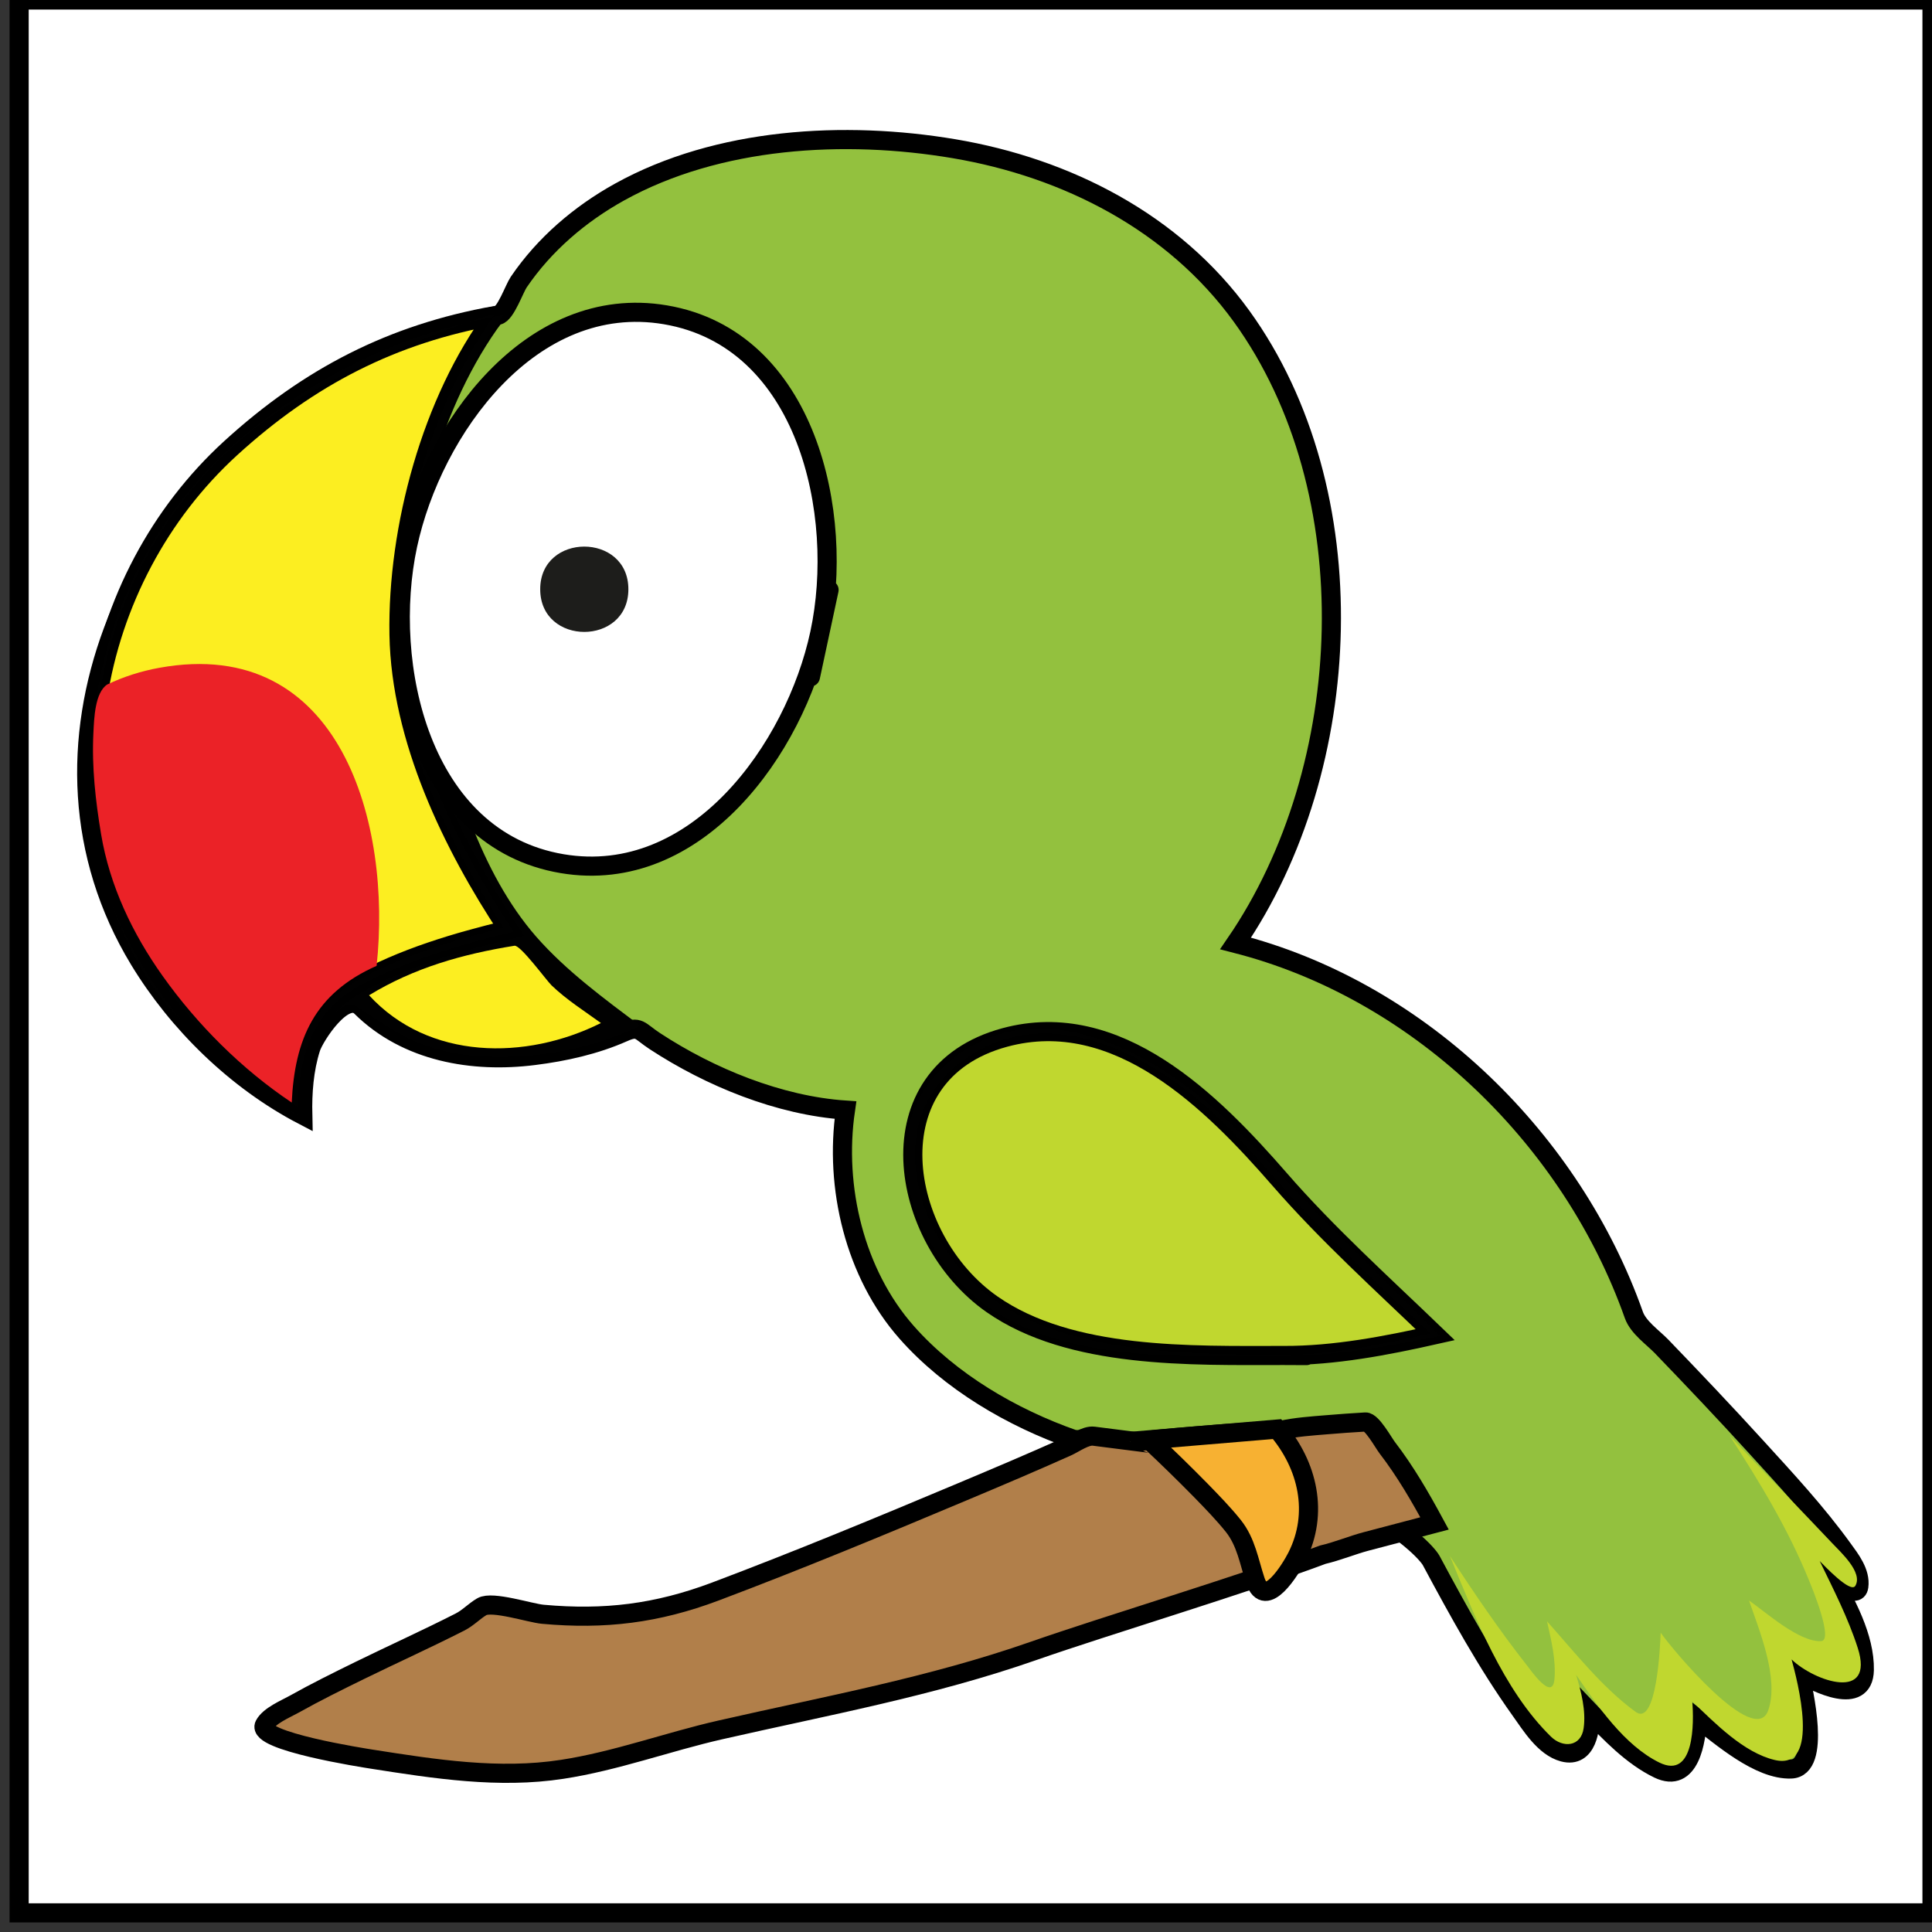 <?xml version="1.0" encoding="utf-8"?>
<!-- Generator: Adobe Illustrator 16.0.0, SVG Export Plug-In . SVG Version: 6.00 Build 0)  -->
<!DOCTYPE svg PUBLIC "-//W3C//DTD SVG 1.1//EN" "http://www.w3.org/Graphics/SVG/1.1/DTD/svg11.dtd">
<svg version="1.1" id="Layer_1" xmlns="http://www.w3.org/2000/svg" xmlns:xlink="http://www.w3.org/1999/xlink" x="0px" y="0px"
	 width="101px" height="101px" viewBox="0 0 101 101" enable-background="new 0 0 101 101" xml:space="preserve">
<rect x="0" y="0" width="101" height="101" fill="#333333" stroke="none"/>
<rect id="hidden" x="1" fill="#FFFFFF" stroke="#000000" stroke-miterlimit="10" width="100" height="100"/>
<g>
	<path fill="#93C13E" stroke="#000000" stroke-miterlimit="10" d="M64.591,49.324c6.312-9.208,6.93-23.648,0.313-32.795
		c-3.555-4.912-9.136-7.758-15.025-8.754c-5.725-0.966-12.338-0.594-17.493,2.266c-2.073,1.149-3.933,2.739-5.269,4.708
		c-0.228,0.334-0.686,1.655-1.08,1.732c-3.023,0.585-5.989,1.777-8.672,3.265C6.899,25.556,0.613,39.174,7.279,50.172
		c2.02,3.331,5.076,6.312,8.549,8.125c-0.027-1.17,0.063-2.393,0.42-3.51c0.193-0.612,1.748-3.021,2.627-2.15
		c2.385,2.361,5.836,2.951,9.045,2.543c1.592-0.199,3.199-0.557,4.672-1.211c0.836-0.369,0.816-0.082,1.643,0.459
		c2.879,1.887,6.495,3.371,9.963,3.605c-0.59,4.029,0.486,8.55,3.204,11.623c2.274,2.574,5.507,4.466,8.736,5.594
		c13.907,0.794,18.349,5.712,18.68,6.328c1.435,2.673,2.911,5.365,4.673,7.835c0.555,0.778,1.25,1.921,2.238,2.185
		c1.234,0.327,1.445-1.223,1.396-2.095c1.037,1.09,2.205,2.313,3.574,2.972c1.647,0.793,1.986-1.478,2.033-2.643
		c1.256,0.959,3.233,2.708,4.903,2.646c1.596-0.057,0.637-4.119,0.438-5.02c0.885,0.53,3.346,1.758,3.389-0.148
		c0.035-1.715-0.973-3.545-1.807-4.996c0.2,0.205,1.416,1.375,1.519,0.621c0.099-0.728-0.438-1.416-0.837-1.963
		c-1.369-1.896-2.979-3.63-4.551-5.354c-1.613-1.77-3.264-3.51-4.926-5.234c-0.469-0.482-1.217-0.992-1.447-1.644
		c-3.229-9.119-11.031-16.757-20.391-19.306C64.879,49.4,64.736,49.362,64.591,49.324z"/>
	<path fill="#010101" d="M15.716,20.738c1.933-0.917,3.866-1.834,5.798-2.751c1.518-0.72,3.031-1.096,4.662-1.532
		c-4.229,5.476-4.869,13.474-3.46,19.996c0.909,4.212,2.407,9.186,5.312,12.512c1.567,1.79,3.557,3.244,5.442,4.664
		c-2.351,1.132-5.085,1.68-7.685,1.622c-1.908-0.041-3.594-0.417-5.229-1.397c-0.646-0.39-1.271-0.812-1.9-1.227
		c-0.705-0.462-1.646,0.867-2.021,1.28c-0.818,0.907-0.779,2.499-0.784,3.643c-0.003,0.988-0.267,0.896-1.003,0.29
		c-2.491-2.042-5.532-4.056-7.24-6.833c-3.158-5.129-3.82-12.181-1.753-17.801c1.737-4.723,4.731-9.579,9.226-12.137
		C15.285,20.948,15.498,20.837,15.716,20.738z"/>
	<path fill="#C0D72F" d="M75.797,81.341c1.3,3.168,2.783,7.005,5.285,9.448c0.619,0.604,1.57,0.536,1.707-0.445
		c0.129-0.914-0.129-1.912-0.392-2.785c1.123,1.633,2.526,3.687,4.347,4.582c1.854,0.911,1.813-2.109,1.724-3.195
		c1.174,1.123,2.688,2.684,4.315,3.063c2.447,0.573,1.155-4.228,0.877-5.257c1.217,1.167,4.362,2.219,3.457-0.607
		c-0.502-1.562-1.272-3.064-1.988-4.539c0.209,0.207,1.615,1.715,1.863,1.297c0.412-0.698-0.769-1.76-1.201-2.221
		c-1.781-1.887-3.596-3.744-5.375-5.633c1.596,2.467,3.084,4.913,4.185,7.645c0.104,0.256,1.272,3.063,0.604,3.1
		c-1.146,0.059-2.866-1.492-3.77-2.125c0.54,1.582,1.582,4.074,1.005,5.738c-0.702,2.019-5.091-3.27-5.625-4.057
		c-0.021,0.619-0.198,4.948-1.311,4.14c-1.749-1.274-3.194-3.126-4.63-4.732c0.216,0.974,0.486,2.056,0.385,3.056
		c-0.119,1.123-1.229-0.494-1.456-0.779C78.373,85.214,77.059,83.281,75.797,81.341z"/>
	<path fill="#FCEE21" stroke="#000000" stroke-miterlimit="10" d="M25.883,16.496c-3.314,4.436-5.121,11.113-5.024,16.687
		c0.097,5.418,2.773,10.967,5.724,15.419c-2.652,0.633-5.6,1.5-7.959,2.86c-2.489,1.438-3.063,3.513-3.189,6.177
		C8.039,53.436,3.793,44.88,5.099,36.487c0.774-4.984,3.229-9.652,6.958-13.057C16.162,19.683,20.524,17.452,25.883,16.496z"/>
	<path fill="#010101" d="M26.314,16.467c-3.21,4.367-4.912,10.368-5.23,15.814c-0.336,5.742,2.709,11.744,5.759,16.423
		c-2.562,0.616-5.306,1.435-7.667,2.625c-2.794,1.383-3.487,3.601-3.628,6.524c-8.511-5.012-12.69-14.847-9.829-24.376
		c1.291-4.344,3.938-8.28,7.505-11.076C17.275,19.22,21.339,17.374,26.314,16.467z M13.258,22.443
		c-3.287,2.602-5.782,6.179-7.135,10.145c-3.267,9.58,0.668,19.805,9.369,24.938c-0.062,0.035-0.125,0.072-0.188,0.106
		c0.131-2.765,0.802-4.92,3.348-6.352c2.361-1.332,5.274-2.188,7.893-2.84c-0.031,0.084-0.065,0.166-0.096,0.25
		c-2.996-4.609-5.783-10.238-5.791-15.854c0.148-5.567,2.039-11.909,5.226-16.424C24.841,16.6,17.08,19.417,13.258,22.443z"/>
	<path fill="#FCEE21" d="M19.293,52.03c2.361-1.44,4.891-2.152,7.603-2.589c0.31-0.051,1.666,1.807,1.933,2.066
		c0.778,0.752,1.711,1.339,2.586,1.974C27.494,55.443,22.414,55.43,19.293,52.03z"/>
	<path fill="#C0D72F" stroke="#000000" stroke-miterlimit="10" d="M67.115,70.861c2.633,0.012,5.354-0.51,7.916-1.086
		c-2.748-2.646-5.636-5.246-8.143-8.129c-3.523-4.047-8.467-9.004-14.359-7.41c-7.01,1.895-5.58,10.514-0.673,13.945
		C55.97,71.057,62.279,70.861,67.115,70.861C69.877,70.873,66.918,70.861,67.115,70.861z"/>
	<path fill="#010101" d="M67.115,70.835c2.651-0.024,5.317-0.583,7.89-1.183c-0.019,0.068-0.035,0.138-0.056,0.207
		c-2.039-1.879-4.052-3.782-5.996-5.758c-1.922-1.955-3.602-4.146-5.625-6c-3.502-3.217-8.953-5.933-13.271-2.438
		c-4.108,3.321-1.924,9.453,1.701,12.149C55.83,70.839,62.264,70.777,67.115,70.835C68.449,70.821,65.824,70.818,67.115,70.835z
		 M67.115,70.885c-4.934,0.029-11.447,0.399-15.619-2.668c-3.785-2.781-6.076-9.039-1.984-12.623
		c4.382-3.839,10.212-0.914,13.896,2.305c2.09,1.826,3.883,3.951,5.842,5.908c2.015,2.01,4.025,4.021,6.029,6.041
		C72.609,70.366,69.84,70.891,67.115,70.885C65.822,70.891,68.453,70.889,67.115,70.885z"/>
	<path fill="#B17F4A" stroke="#000000" stroke-miterlimit="10" d="M74.994,79.641c-0.752-1.389-1.521-2.719-2.481-3.97
		c-0.188-0.246-0.799-1.354-1.131-1.333c-0.681,0.041-1.359,0.086-2.039,0.145c-0.785,0.065-1.593,0.119-2.362,0.287
		c-1.158,0.015-7.396,0.487-7.404,0.615c-0.803-0.102-1.603-0.203-2.398-0.305c-0.42-0.057-1.01,0.377-1.393,0.549
		c-1.817,0.814-3.654,1.592-5.49,2.363c-4.273,1.797-8.562,3.574-12.9,5.209c-3.064,1.152-5.787,1.482-9.02,1.189
		c-0.653-0.058-2.646-0.714-3.186-0.397c-0.412,0.243-0.71,0.583-1.152,0.807c-1.73,0.88-3.498,1.679-5.24,2.531
		c-1.151,0.565-2.301,1.133-3.418,1.759c-0.451,0.252-1.301,0.598-1.557,1.088c-0.438,0.848,5.19,1.719,5.645,1.791
		c3.271,0.512,6.615,1.037,9.919,0.527c2.794-0.426,5.514-1.434,8.274-2.062c5.533-1.261,11.01-2.254,16.375-4.131
		c3.746-1.309,11.045-3.504,15.114-5.027c0.774-0.182,1.568-0.508,2.229-0.684C72.58,80.275,73.787,79.959,74.994,79.641z"/>
	<path fill="#FFFFFF" stroke="#000000" stroke-miterlimit="10" d="M42.854,33.112c-1.295,6.039-6.438,13.224-13.467,12.038
		c-7.418-1.252-9.412-10.423-8.074-16.656c1.296-6.038,6.438-13.224,13.468-12.038C42.197,17.71,44.19,26.881,42.854,33.112
		C41.164,40.999,44.545,25.229,42.854,33.112z"/>
	<path fill="#1D1D1B" d="M32.85,30.804c0,2.975-4.609,2.975-4.609,0C28.24,27.831,32.85,27.831,32.85,30.804z"/>
	<path fill="#F7B132" stroke="#000000" stroke-miterlimit="10" d="M66.763,74.709c-2.231,0.188-4.465,0.374-6.696,0.561
		c0.928,0.869,1.84,1.758,2.731,2.666c0.575,0.592,1.157,1.188,1.675,1.834c0.677,0.851,0.82,1.863,1.154,2.864
		c0.525,1.574,1.852-0.61,2.176-1.252C68.951,79.109,68.379,76.6,66.763,74.709z"/>
	<path fill="#EB2227" d="M19.688,50.492c-3.255,1.439-4.284,3.85-4.437,7.146c-2.611-1.742-4.941-4.074-6.754-6.625
		c-1.57-2.207-2.762-4.714-3.211-7.398c-0.291-1.735-0.492-3.529-0.403-5.289c0.036-0.785,0.083-2.123,0.722-2.542
		c0.864-0.413,1.786-0.704,2.729-0.874C17.842,33.188,20.488,43.124,19.688,50.492z"/>
</g>
</svg>
